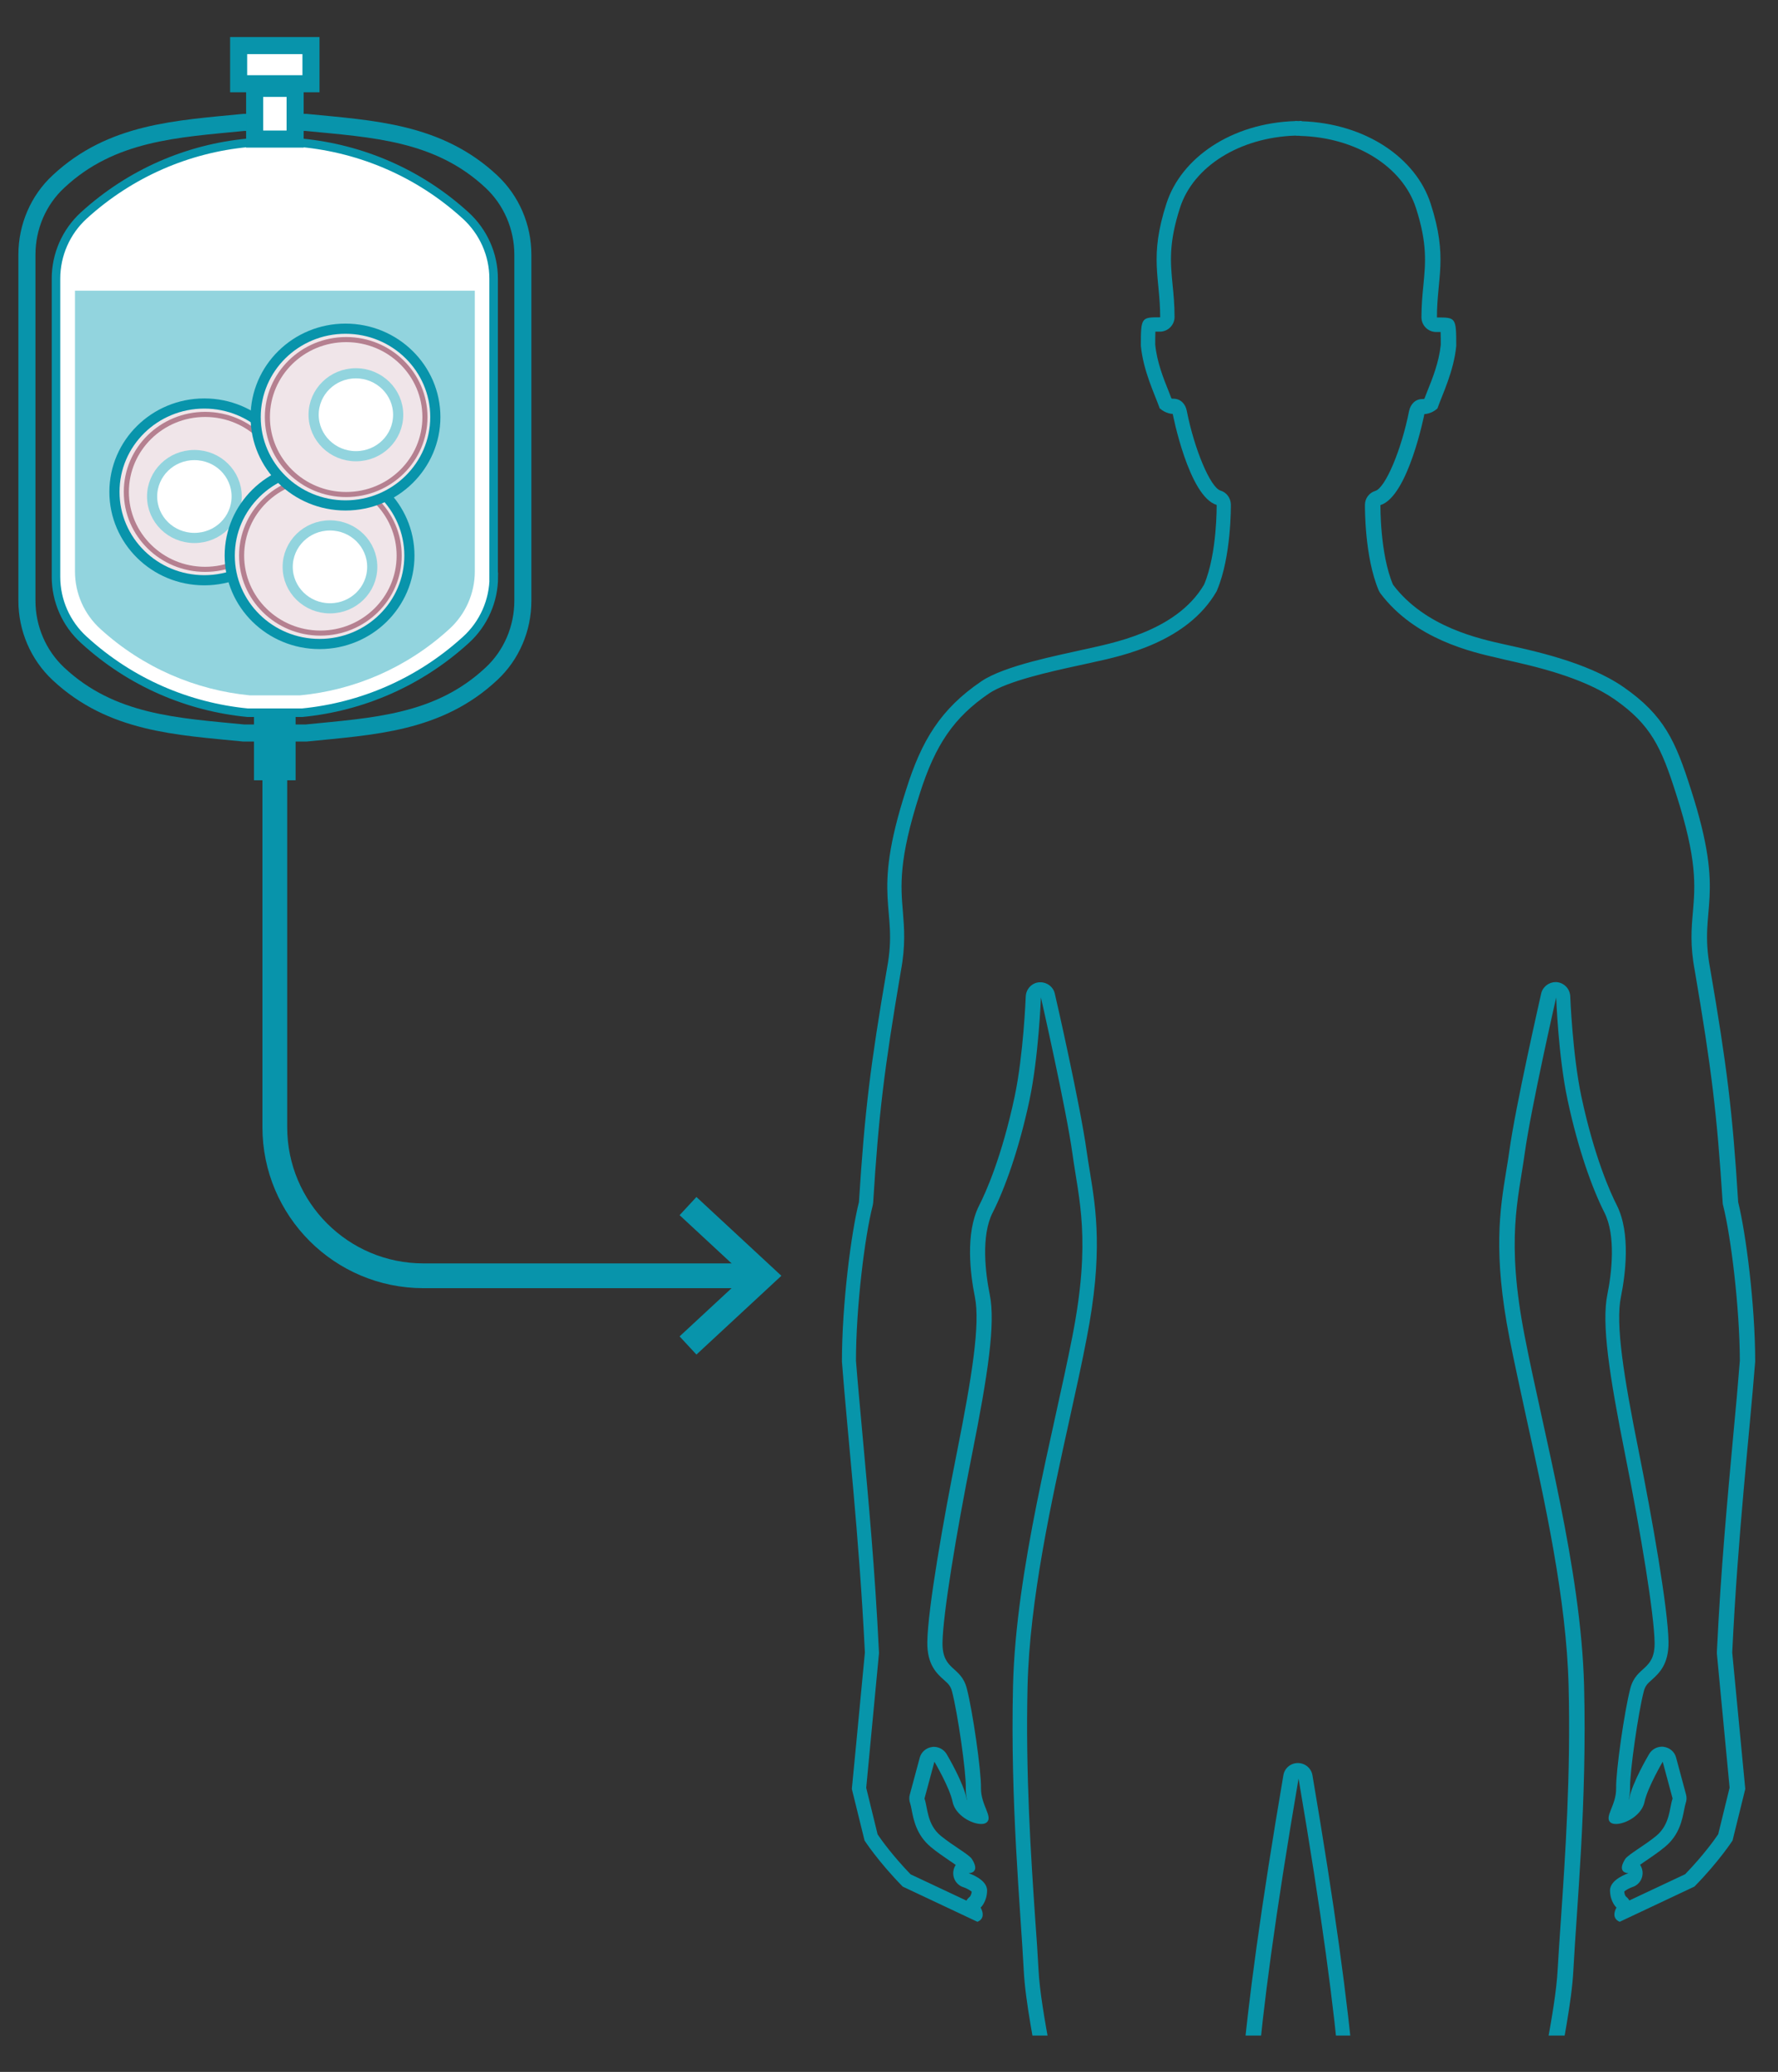 <?xml version="1.0" encoding="UTF-8"?> <svg xmlns="http://www.w3.org/2000/svg" xmlns:xlink="http://www.w3.org/1999/xlink" version="1.1" id="Layer_1" x="0px" y="0px" viewBox="0 0 107.66 125.44" style="enable-background:new 0 0 107.66 125.44;" xml:space="preserve"><rect x="0" y="0" width="107.66" height="125.44" fill="#333333" stroke="none"/> <style type="text/css"> .st0{fill:none;stroke:#0894AB;stroke-width:1.5;stroke-miterlimit:10;} .st1{fill:none;stroke:#0894AB;stroke-width:1.034;stroke-miterlimit:10;} .st2{fill:#FFFFFF;} .st3{fill:none;stroke:#0894AB;stroke-width:0.517;stroke-miterlimit:10;} .st4{fill:#0894AB;} .st5{fill:#92D4DE;} .st6{fill:#F0E5E9;} .st7{fill:none;stroke:#0894AB;stroke-width:0.615;stroke-miterlimit:10;} .st8{fill:none;stroke:#92D4DE;stroke-width:0.615;stroke-miterlimit:10;} .st9{fill:none;stroke:#B58090;stroke-width:0.308;stroke-miterlimit:10;} .st10{clip-path:url(#SVGID_00000022534574088796287340000006755090956508351648_);fill:#0795AA;} </style> <path class="st0" d="M46.21,77.24H25.64c-4.97,0-9-4.03-9-9V46.49"></path> <polyline class="st0" points="41.66,81.46 46.21,77.24 41.66,73.02 "></polyline> <path class="st1" d="M31.66,36.37c0,1.69-0.69,3.3-1.91,4.43c-3.22,3.01-7.17,3.17-11.23,3.58h-3.75c-4.05-0.4-8.01-0.57-11.23-3.58 c-1.22-1.14-1.91-2.75-1.91-4.43V15.42c0-1.69,0.69-3.3,1.91-4.43c3.22-3.01,7.18-3.18,11.23-3.58h3.75 c4.05,0.4,8.01,0.57,11.23,3.58c1.22,1.14,1.91,2.75,1.91,4.43V36.37z"></path> <path class="st2" d="M29.9,34.92c0,1.45-0.61,2.84-1.69,3.82c-2.84,2.59-6.33,4.06-9.91,4.41h-3.31c-3.58-0.35-7.07-1.81-9.91-4.41 C4,37.76,3.39,36.37,3.39,34.92V16.87c0-1.45,0.61-2.84,1.68-3.82c2.84-2.59,6.33-4.06,9.91-4.4h3.31c3.58,0.35,7.07,1.81,9.91,4.4 c1.07,0.98,1.69,2.36,1.69,3.82V34.92z M29.9,34.92c0,1.45-0.61,2.84-1.69,3.82c-2.84,2.59-6.33,4.06-9.91,4.41h-3.31 c-3.58-0.35-7.07-1.81-9.91-4.41C4,37.76,3.39,36.37,3.39,34.92V16.87c0-1.45,0.61-2.84,1.68-3.82c2.84-2.59,6.33-4.06,9.91-4.4 h3.31c3.58,0.35,7.07,1.81,9.91,4.4c1.07,0.98,1.69,2.36,1.69,3.82V34.92z"></path> <path class="st3" d="M29.9,34.92c0,1.45-0.61,2.84-1.69,3.82c-2.84,2.59-6.33,4.06-9.91,4.41h-3.31c-3.58-0.35-7.07-1.81-9.91-4.41 C4,37.76,3.39,36.37,3.39,34.92V16.87c0-1.45,0.61-2.84,1.68-3.82c2.84-2.59,6.33-4.06,9.91-4.4h3.31c3.58,0.35,7.07,1.81,9.91,4.4 c1.07,0.98,1.69,2.36,1.69,3.82V34.92z M29.9,34.92c0,1.45-0.61,2.84-1.69,3.82c-2.84,2.59-6.33,4.06-9.91,4.41h-3.31 c-3.58-0.35-7.07-1.81-9.91-4.41C4,37.76,3.39,36.37,3.39,34.92V16.87c0-1.45,0.61-2.84,1.68-3.82c2.84-2.59,6.33-4.06,9.91-4.4 h3.31c3.58,0.35,7.07,1.81,9.91,4.4c1.07,0.98,1.69,2.36,1.69,3.82V34.92z"></path> <rect x="15.42" y="5.35" class="st2" width="2.45" height="3.07"></rect> <rect x="15.42" y="5.35" class="st1" width="2.45" height="3.07"></rect> <rect x="15.38" y="43.32" class="st4" width="2.52" height="3.92"></rect> <rect x="14.45" y="2.76" class="st2" width="4.38" height="2.31"></rect> <rect x="14.45" y="2.76" class="st1" width="4.38" height="2.31"></rect> <path class="st5" d="M4.54,17.6v17c0,1.33,0.56,2.59,1.54,3.48c2.59,2.36,5.78,3.7,9.05,4.02h3.03c3.27-0.31,6.46-1.65,9.05-4.02 c0.98-0.89,1.54-2.16,1.54-3.48v-17H4.54z"></path> <g> <path class="st6" d="M17.81,29.78c0,2.95-2.44,5.35-5.44,5.35c-3,0-5.44-2.39-5.44-5.35c0-2.95,2.43-5.35,5.44-5.35 C15.38,24.44,17.81,26.83,17.81,29.78"></path> <ellipse class="st7" cx="12.37" cy="29.78" rx="5.44" ry="5.35"></ellipse> <path class="st2" d="M14.33,30.06c0,1.39-1.14,2.51-2.56,2.51c-1.41,0-2.56-1.12-2.56-2.51c0-1.38,1.14-2.51,2.56-2.51 C13.19,27.55,14.33,28.67,14.33,30.06"></path> <path class="st8" d="M14.33,30.06c0,1.39-1.14,2.51-2.56,2.51c-1.41,0-2.56-1.12-2.56-2.51c0-1.38,1.14-2.51,2.56-2.51 C13.19,27.55,14.33,28.67,14.33,30.06z"></path> <ellipse class="st9" cx="12.42" cy="29.78" rx="4.77" ry="4.69"></ellipse> <path class="st6" d="M24.79,33.64c0,2.95-2.44,5.35-5.44,5.35c-3,0-5.44-2.39-5.44-5.35c0-2.95,2.43-5.35,5.44-5.35 C22.36,28.29,24.79,30.68,24.79,33.64"></path> <ellipse class="st7" cx="19.35" cy="33.64" rx="5.44" ry="5.35"></ellipse> <path class="st2" d="M22.54,34.32c0,1.39-1.14,2.51-2.56,2.51c-1.41,0-2.56-1.12-2.56-2.51c0-1.38,1.14-2.51,2.56-2.51 C21.4,31.81,22.54,32.94,22.54,34.32"></path> <path class="st8" d="M22.54,34.32c0,1.39-1.14,2.51-2.56,2.51c-1.41,0-2.56-1.12-2.56-2.51c0-1.38,1.14-2.51,2.56-2.51 C21.4,31.81,22.54,32.94,22.54,34.32z"></path> <ellipse class="st9" cx="19.4" cy="33.64" rx="4.77" ry="4.69"></ellipse> <path class="st6" d="M26.35,25.25c0,2.95-2.44,5.35-5.44,5.35c-3,0-5.44-2.39-5.44-5.35c0-2.95,2.43-5.35,5.44-5.35 C23.92,19.9,26.35,22.3,26.35,25.25"></path> <ellipse class="st7" cx="20.92" cy="25.25" rx="5.44" ry="5.35"></ellipse> <path class="st2" d="M24.11,25.11c0,1.39-1.14,2.51-2.56,2.51c-1.41,0-2.56-1.12-2.56-2.51c0-1.38,1.14-2.51,2.56-2.51 C22.96,22.6,24.11,23.73,24.11,25.11"></path> <path class="st8" d="M24.11,25.11c0,1.39-1.14,2.51-2.56,2.51c-1.41,0-2.56-1.12-2.56-2.51c0-1.38,1.14-2.51,2.56-2.51 C22.96,22.6,24.11,23.73,24.11,25.11z"></path> <ellipse class="st9" cx="20.96" cy="25.25" rx="4.77" ry="4.69"></ellipse> </g> <g> <defs> <rect id="SVGID_1_" x="50.95" y="7.32" width="57.4" height="115.92"></rect> </defs> <clipPath id="SVGID_00000067219612021406318320000014998855361645756309_"> <use xlink:href="#SVGID_1_" style="overflow:visible;"></use> </clipPath> <path style="clip-path:url(#SVGID_00000067219612021406318320000014998855361645756309_);fill:#0795AA;" d="M78.54,8.22 c0.02,0,0.04,0,0.07,0c0.02,0,0.03,0,0.05,0c0.03,0,0.06,0.01,0.09,0.01c3.37,0.1,6.18,1.86,6.99,4.37 c0.69,2.14,0.58,3.31,0.45,4.65c-0.06,0.6-0.12,1.22-0.12,1.96c0,0.49,0.4,0.89,0.89,0.89c0.09,0,0.18,0,0.27,0 c0.01,0.22,0.01,0.54,0.01,0.78c-0.11,1.05-0.5,2.03-0.82,2.82c-0.06,0.15-0.12,0.3-0.17,0.44c-0.03,0.01-0.06,0.02-0.07,0.02 c-0.02,0-0.04,0-0.06,0c-0.41,0-0.71,0.3-0.8,0.73c-0.46,2.34-1.43,4.64-2.04,4.83c-0.37,0.11-0.63,0.45-0.63,0.84 c0,0.13-0.03,3.14,0.83,5.18c0.03,0.07,0.07,0.13,0.11,0.19c2.1,2.78,5.53,3.55,7.17,3.92l0.12,0.03l0.34,0.08 c1.61,0.36,4.6,1.03,6.53,2.37c2.23,1.55,2.85,2.94,3.74,5.74c1.29,3.99,1.15,5.58,1.02,7.12c-0.09,1-0.18,2.04,0.11,3.57 c1.02,5.97,1.35,8.73,1.69,14.06c0,0.06,0.01,0.11,0.03,0.17c0.47,1.87,1,6.17,1.01,9.39c-0.11,1.41-0.25,2.98-0.41,4.64 c-0.34,3.74-0.74,7.98-0.98,12.97c0,0.04,0,0.08,0,0.13c0.32,3.34,0.69,7.29,0.77,8.11l-0.69,2.82c-0.22,0.33-0.91,1.29-2,2.42 l-3.38,1.59c-0.05-0.09-0.12-0.17-0.21-0.24c-0.03-0.04-0.09-0.13-0.1-0.3c0.09-0.09,0.32-0.21,0.49-0.27 c0.42-0.13,0.68-0.55,0.61-0.99c-0.02-0.13-0.07-0.25-0.14-0.36c0.12-0.09,0.27-0.19,0.39-0.27c0.35-0.24,0.75-0.51,1.11-0.81 c0.88-0.72,1.05-1.65,1.17-2.26c0.03-0.15,0.06-0.3,0.09-0.39c0.06-0.17,0.07-0.35,0.02-0.53l-0.6-2.23 c-0.09-0.35-0.39-0.6-0.74-0.65c-0.04-0.01-0.08-0.01-0.12-0.01c-0.31,0-0.61,0.17-0.77,0.44c-0.1,0.17-1.01,1.72-1.21,2.7 c-0.01,0.03-0.02,0.06-0.03,0.09c0.05-0.23,0.09-0.49,0.08-0.76c-0.01-0.97,0.49-4.49,0.83-5.81c0.09-0.35,0.23-0.48,0.49-0.71 c0.43-0.39,1.03-0.93,1.01-2.3c-0.03-2.03-0.99-7.47-1.8-11.52c-0.92-4.57-1.42-7.73-1.08-9.37c0.27-1.34,0.6-3.85-0.25-5.54 c-0.39-0.76-1.37-2.94-2.15-6.6c-0.53-2.51-0.67-6.01-0.67-6.05c-0.02-0.45-0.36-0.81-0.81-0.86c-0.03,0-0.06,0-0.08,0 c-0.41,0-0.78,0.29-0.87,0.69c-0.06,0.28-1.55,6.79-1.93,9.55c-0.06,0.41-0.12,0.81-0.19,1.21c-0.38,2.33-0.8,4.97,0.2,10.1 c0.29,1.48,0.65,3.1,1.02,4.82c1.14,5.17,2.43,11.02,2.56,16.22c0.14,5.37-0.21,10.41-0.46,14.09c-0.08,1.17-0.15,2.17-0.2,3.07 c-0.07,1.37-0.37,3.05-0.69,4.82c-0.56,3.12-1.13,6.35-0.62,8.68c0.5,2.27-0.05,4.59-0.42,6.12c-0.17,0.71-0.29,1.21-0.29,1.61 c0,0.31,0.08,0.79,0.2,1.59c0.35,2.28,1.01,6.52,0.45,10.87c-0.31,2.37-0.82,4.28-1.42,6.5c-0.73,2.69-1.55,5.74-2.25,10.48 c-0.07,0.46,0,0.81,0.06,1.08c0.07,0.36,0.13,0.64-0.24,1.45c-0.03,0.08-0.06,0.16-0.07,0.24c-0.21,1.41,0.32,2.5,0.73,3.38 c0.15,0.32,0.29,0.61,0.39,0.9c0.91,2.62,2.25,4.28,2.31,4.35c0.02,0.03,0.05,0.05,0.07,0.07c0.45,0.44,0.89,1.07,0.95,1.35 c-0.41,0.47-1.3,0.99-2.16,1.5c-0.9,0.53-1.83,1.08-2.48,1.71c-0.22,0.21-0.63,0.33-1.11,0.33c-0.95,0-1.98-0.49-2.09-1.3 c-0.09-0.73-0.04-1.1,0.07-1.86c0.08-0.53,0.18-1.25,0.27-2.34c0.08-1.01-0.42-2.21-0.99-3.59c-0.01-0.01-0.01-0.03-0.02-0.04 c-0.55-1.15-0.29-2.09,0.06-3.38c0.13-0.5,0.28-1.01,0.38-1.58c0.8-3.63-0.18-9.88-0.83-13.29c-0.01-0.04-0.02-0.08-0.03-0.12 c-1.22-3.53-1.6-5.55-0.52-11.41c0-0.01,0.01-0.03,0.01-0.04c0.71-5.31,0.53-6.44,0.2-8.49c-0.03-0.18-0.06-0.36-0.09-0.56 c-0.02-0.11-0.05-0.21-0.11-0.31c-1.23-2.13-1.59-6.69-1.92-10.72c-0.04-0.5-0.08-1-0.12-1.49c-0.39-4.56-1.19-10.35-2.53-18.24 c-0.07-0.43-0.45-0.74-0.88-0.74c-0.44,0-0.81,0.31-0.88,0.74c-1.34,7.88-2.14,13.68-2.53,18.24c-0.04,0.49-0.08,0.98-0.12,1.49 c-0.32,4.03-0.69,8.59-1.92,10.72c-0.05,0.1-0.09,0.2-0.11,0.31c-0.03,0.2-0.06,0.38-0.09,0.56c-0.33,2.05-0.52,3.18,0.2,8.49 c0,0.01,0,0.03,0.01,0.04c1.09,5.86,0.7,7.88-0.51,11.41c-0.01,0.04-0.02,0.08-0.03,0.12c-0.65,3.41-1.63,9.66-0.83,13.29 c0.11,0.57,0.25,1.09,0.38,1.58c0.35,1.29,0.61,2.23,0.06,3.38c-0.01,0.01-0.01,0.03-0.02,0.04c-0.57,1.39-1.07,2.58-0.99,3.59 c0.08,1.09,0.19,1.82,0.27,2.34c0.11,0.75,0.16,1.13,0.07,1.86c-0.1,0.81-1.14,1.3-2.09,1.3c-0.48,0-0.89-0.12-1.1-0.33 c-0.65-0.63-1.58-1.18-2.48-1.71c-0.86-0.51-1.76-1.03-2.16-1.5c0.06-0.28,0.5-0.91,0.95-1.34c0.03-0.02,0.05-0.05,0.07-0.08 c0.06-0.07,1.4-1.72,2.31-4.35c0.1-0.29,0.24-0.58,0.39-0.9c0.42-0.88,0.94-1.97,0.73-3.38c-0.01-0.08-0.04-0.16-0.07-0.24 c-0.37-0.82-0.31-1.1-0.24-1.45c0.06-0.28,0.13-0.62,0.06-1.08c-0.7-4.74-1.53-7.79-2.25-10.48c-0.6-2.22-1.11-4.13-1.42-6.5 c-0.56-4.35,0.09-8.59,0.45-10.87c0.12-0.8,0.2-1.28,0.2-1.59c0-0.4-0.12-0.91-0.29-1.61c-0.37-1.53-0.92-3.85-0.42-6.12 c0.51-2.34-0.06-5.56-0.62-8.68c-0.32-1.78-0.62-3.45-0.69-4.82c-0.05-0.9-0.11-1.9-0.2-3.07c-0.25-3.68-0.59-8.72-0.46-14.08 c0.13-5.2,1.42-11.05,2.56-16.22c0.38-1.72,0.74-3.35,1.02-4.82c1-5.13,0.57-7.77,0.19-10.1c-0.07-0.4-0.13-0.81-0.19-1.21 c-0.38-2.76-1.86-9.28-1.93-9.55c-0.09-0.41-0.46-0.69-0.87-0.69c-0.03,0-0.06,0-0.08,0c-0.45,0.04-0.79,0.41-0.81,0.86 c0,0.04-0.14,3.54-0.67,6.05c-0.78,3.67-1.76,5.84-2.15,6.6c-0.86,1.69-0.53,4.2-0.26,5.54c0.33,1.64-0.17,4.8-1.08,9.37 c-0.81,4.05-1.77,9.49-1.8,11.52c-0.02,1.37,0.57,1.91,1.01,2.3c0.26,0.23,0.4,0.36,0.49,0.71c0.34,1.31,0.85,4.84,0.83,5.81 c-0.01,0.28,0.03,0.53,0.08,0.76c-0.02-0.03-0.03-0.06-0.03-0.09c-0.2-0.98-1.11-2.53-1.21-2.7c-0.16-0.27-0.46-0.44-0.77-0.44 c-0.04,0-0.08,0-0.12,0.01c-0.36,0.05-0.65,0.31-0.74,0.65l-0.6,2.23c-0.05,0.17-0.04,0.36,0.02,0.53 c0.03,0.08,0.06,0.23,0.09,0.39c0.12,0.61,0.29,1.53,1.17,2.26c0.36,0.3,0.76,0.57,1.11,0.81c0.12,0.08,0.27,0.18,0.39,0.27 c-0.07,0.1-0.12,0.23-0.14,0.36c-0.07,0.44,0.19,0.86,0.61,0.99c0.16,0.05,0.4,0.18,0.5,0.27c-0.02,0.16-0.08,0.26-0.11,0.3 c-0.09,0.07-0.16,0.15-0.21,0.24l-3.38-1.59c-1.09-1.13-1.78-2.09-2-2.42l-0.69-2.82c0.08-0.81,0.45-4.77,0.77-8.11 c0-0.04,0.01-0.09,0-0.13c-0.24-4.99-0.64-9.23-0.98-12.97c-0.15-1.66-0.3-3.23-0.41-4.64c0-3.22,0.53-7.53,1.01-9.39 c0.01-0.05,0.02-0.11,0.03-0.17c0.33-5.34,0.67-8.1,1.68-14.05c0.29-1.55,0.2-2.59,0.12-3.59c-0.13-1.54-0.27-3.13,1.02-7.13 c0.95-3,2.09-4.64,4.2-6.08c1.1-0.74,3.72-1.32,5.28-1.66c0.24-0.05,0.45-0.1,0.64-0.14c0.11-0.02,0.23-0.05,0.36-0.08 c1.85-0.4,5.71-1.24,7.48-4.27c0.02-0.03,0.04-0.07,0.05-0.11c0.86-2.04,0.83-5.06,0.83-5.18c-0.01-0.39-0.26-0.73-0.63-0.84 c-0.61-0.19-1.58-2.49-2.04-4.83c-0.08-0.42-0.38-0.73-0.8-0.73c-0.02,0-0.04,0-0.06,0c-0.02,0-0.04-0.01-0.07-0.02 c-0.05-0.14-0.11-0.28-0.17-0.44c-0.32-0.79-0.71-1.78-0.81-2.82c0-0.25,0-0.56,0.01-0.78c0.09,0,0.18,0,0.27,0 c0.49,0,0.89-0.4,0.89-0.89c0-0.74-0.06-1.37-0.12-1.96c-0.13-1.35-0.24-2.51,0.45-4.65c0.81-2.51,3.62-4.26,6.99-4.37 C78.49,8.22,78.52,8.22,78.54,8.22 M78.78,7.32c-0.06,0-0.11,0.01-0.17,0.01c-0.06,0-0.11-0.01-0.17-0.01v0.01 c-3.88,0.12-6.92,2.23-7.81,4.99c-1.06,3.27-0.38,4.48-0.38,6.89c-1.14,0-1.17,0-1.17,1.72c0.15,1.55,0.84,2.93,1.14,3.79 c0.38,0.34,0.79,0.34,0.79,0.34s0.97,5,2.66,5.51c0,0,0.04,2.93-0.76,4.82c-1.7,2.9-5.75,3.58-7.27,3.93 c-1.52,0.35-4.81,0.97-6.22,1.93c-2.48,1.68-3.63,3.62-4.55,6.55c-2.17,6.72-0.45,7.06-1.16,10.82c-1.01,5.89-1.35,8.65-1.7,14.16 c-0.47,1.84-1.03,6.2-1.03,9.65c0.34,4.48,1.03,10.34,1.39,17.62c-0.35,3.74-0.79,8.26-0.79,8.26l0.77,3.12 c0,0,0.81,1.26,2.31,2.79l4.52,2.13c0,0,0.57-0.16,0.2-0.86c0,0,0.38-0.34,0.39-1.03c0.01-0.69-1.12-1.05-1.12-1.05h0 c0.03,0,0.74-0.01,0.2-0.86c-0.17-0.27-1.16-0.81-1.88-1.4c-0.85-0.7-0.79-1.69-0.99-2.26l0.6-2.23c0,0,0.93,1.57,1.1,2.43 c0.17,0.81,1.15,1.34,1.73,1.34c0.15,0,0.26-0.03,0.34-0.1c0.39-0.34-0.36-1.04-0.35-2.07c0.02-1.03-0.5-4.66-0.86-6.04 c-0.36-1.38-1.49-1.05-1.47-2.77c0.03-1.72,0.81-6.5,1.78-11.36c0.97-4.86,1.44-7.97,1.08-9.72c-0.26-1.28-0.54-3.56,0.18-4.96 c0.71-1.4,1.58-3.76,2.23-6.82c0.55-2.61,0.69-6.2,0.69-6.2s1.53,6.72,1.91,9.47c0.38,2.76,1.14,5.17,0,11.02 c-1.14,5.86-3.43,14.14-3.6,21.19s0.45,13.4,0.65,17.23c0.2,3.83,2.09,9.82,1.33,13.26c-0.76,3.45,0.69,6.89,0.69,7.92 c0,1.03-1.39,6.72-0.64,12.58c0.69,5.32,2.4,8.36,3.68,17c0.13,0.88-0.5,1.12,0.25,2.77c0.23,1.59-0.68,2.67-1.09,3.86 c-0.87,2.5-2.15,4.07-2.15,4.07s-1.72,1.66-1.09,2.47c0.9,1.15,3.55,2.18,4.79,3.37c0.41,0.39,1.05,0.58,1.73,0.58 c1.33,0,2.8-0.73,2.97-2.08c0.18-1.42-0.13-1.75-0.33-4.38c-0.06-0.78,0.38-1.86,0.92-3.18c0.94-1.97,0.01-3.46-0.37-5.53 c-0.69-3.1,0-8.61,0.83-12.94c1.24-3.59,1.69-5.71,0.55-11.86c-0.76-5.64-0.49-6.38-0.11-8.79c1.49-2.59,1.78-8.1,2.16-12.58 c0.36-4.3,1.11-9.89,2.52-18.16c1.41,8.27,2.15,13.86,2.52,18.16c0.38,4.48,0.67,9.99,2.16,12.58c0.38,2.41,0.65,3.14-0.11,8.79 c-1.14,6.16-0.69,8.27,0.55,11.86c0.83,4.33,1.52,9.84,0.83,12.94c-0.38,2.07-1.31,3.56-0.37,5.53c0.55,1.32,0.98,2.4,0.92,3.18 c-0.2,2.63-0.51,2.96-0.33,4.38c0.17,1.36,1.64,2.08,2.97,2.08c0.68,0,1.32-0.19,1.73-0.58c1.24-1.2,3.89-2.22,4.79-3.37 c0.63-0.81-1.09-2.47-1.09-2.47s-1.28-1.57-2.15-4.07c-0.41-1.18-1.32-2.27-1.09-3.86c0.75-1.66,0.12-1.9,0.25-2.77 c1.28-8.64,2.99-11.68,3.68-17c0.76-5.86-0.64-11.54-0.64-12.58c0-1.03,1.45-4.48,0.69-7.92c-0.76-3.44,1.13-9.44,1.33-13.26 c0.2-3.83,0.83-10.18,0.65-17.23c-0.18-7.05-2.47-15.33-3.6-21.19c-1.14-5.86-0.38-8.27,0-11.02c0.38-2.76,1.91-9.47,1.91-9.47 s0.13,3.59,0.69,6.2c0.65,3.06,1.52,5.42,2.23,6.82c0.71,1.4,0.44,3.68,0.18,4.96c-0.36,1.76,0.11,4.86,1.08,9.72 c0.97,4.86,1.75,9.63,1.78,11.36c0.02,1.72-1.11,1.39-1.47,2.77c-0.36,1.38-0.88,5.01-0.86,6.04c0.02,1.03-0.73,1.73-0.35,2.07 c0.08,0.07,0.2,0.1,0.34,0.1c0.58,0,1.56-0.52,1.73-1.34c0.18-0.86,1.1-2.43,1.1-2.43l0.6,2.23c-0.2,0.56-0.14,1.55-0.99,2.26 c-0.72,0.59-1.7,1.13-1.88,1.4c-0.54,0.85,0.17,0.86,0.2,0.86h0c0,0-1.13,0.36-1.12,1.05c0.01,0.69,0.39,1.03,0.39,1.03 c-0.37,0.69,0.2,0.86,0.2,0.86l4.52-2.13c1.5-1.53,2.31-2.79,2.31-2.79l0.77-3.12c0,0-0.43-4.52-0.79-8.26 c0.35-7.29,1.04-13.14,1.39-17.62c0-3.44-0.57-7.81-1.03-9.65c-0.34-5.51-0.69-8.27-1.7-14.16c-0.71-3.76,1.01-4.1-1.16-10.82 c-0.93-2.93-1.62-4.49-4.08-6.2c-2.23-1.55-5.67-2.24-7.18-2.58c-1.52-0.34-4.82-1.03-6.78-3.62c-0.8-1.89-0.76-4.82-0.76-4.82 c1.68-0.52,2.66-5.51,2.66-5.51s0.42,0,0.79-0.34c0.3-0.86,0.99-2.24,1.14-3.79c0-1.72-0.03-1.72-1.17-1.72 c0-2.41,0.68-3.62-0.38-6.89c-0.89-2.76-3.93-4.86-7.81-4.99V7.32z"></path> </g> </svg> 